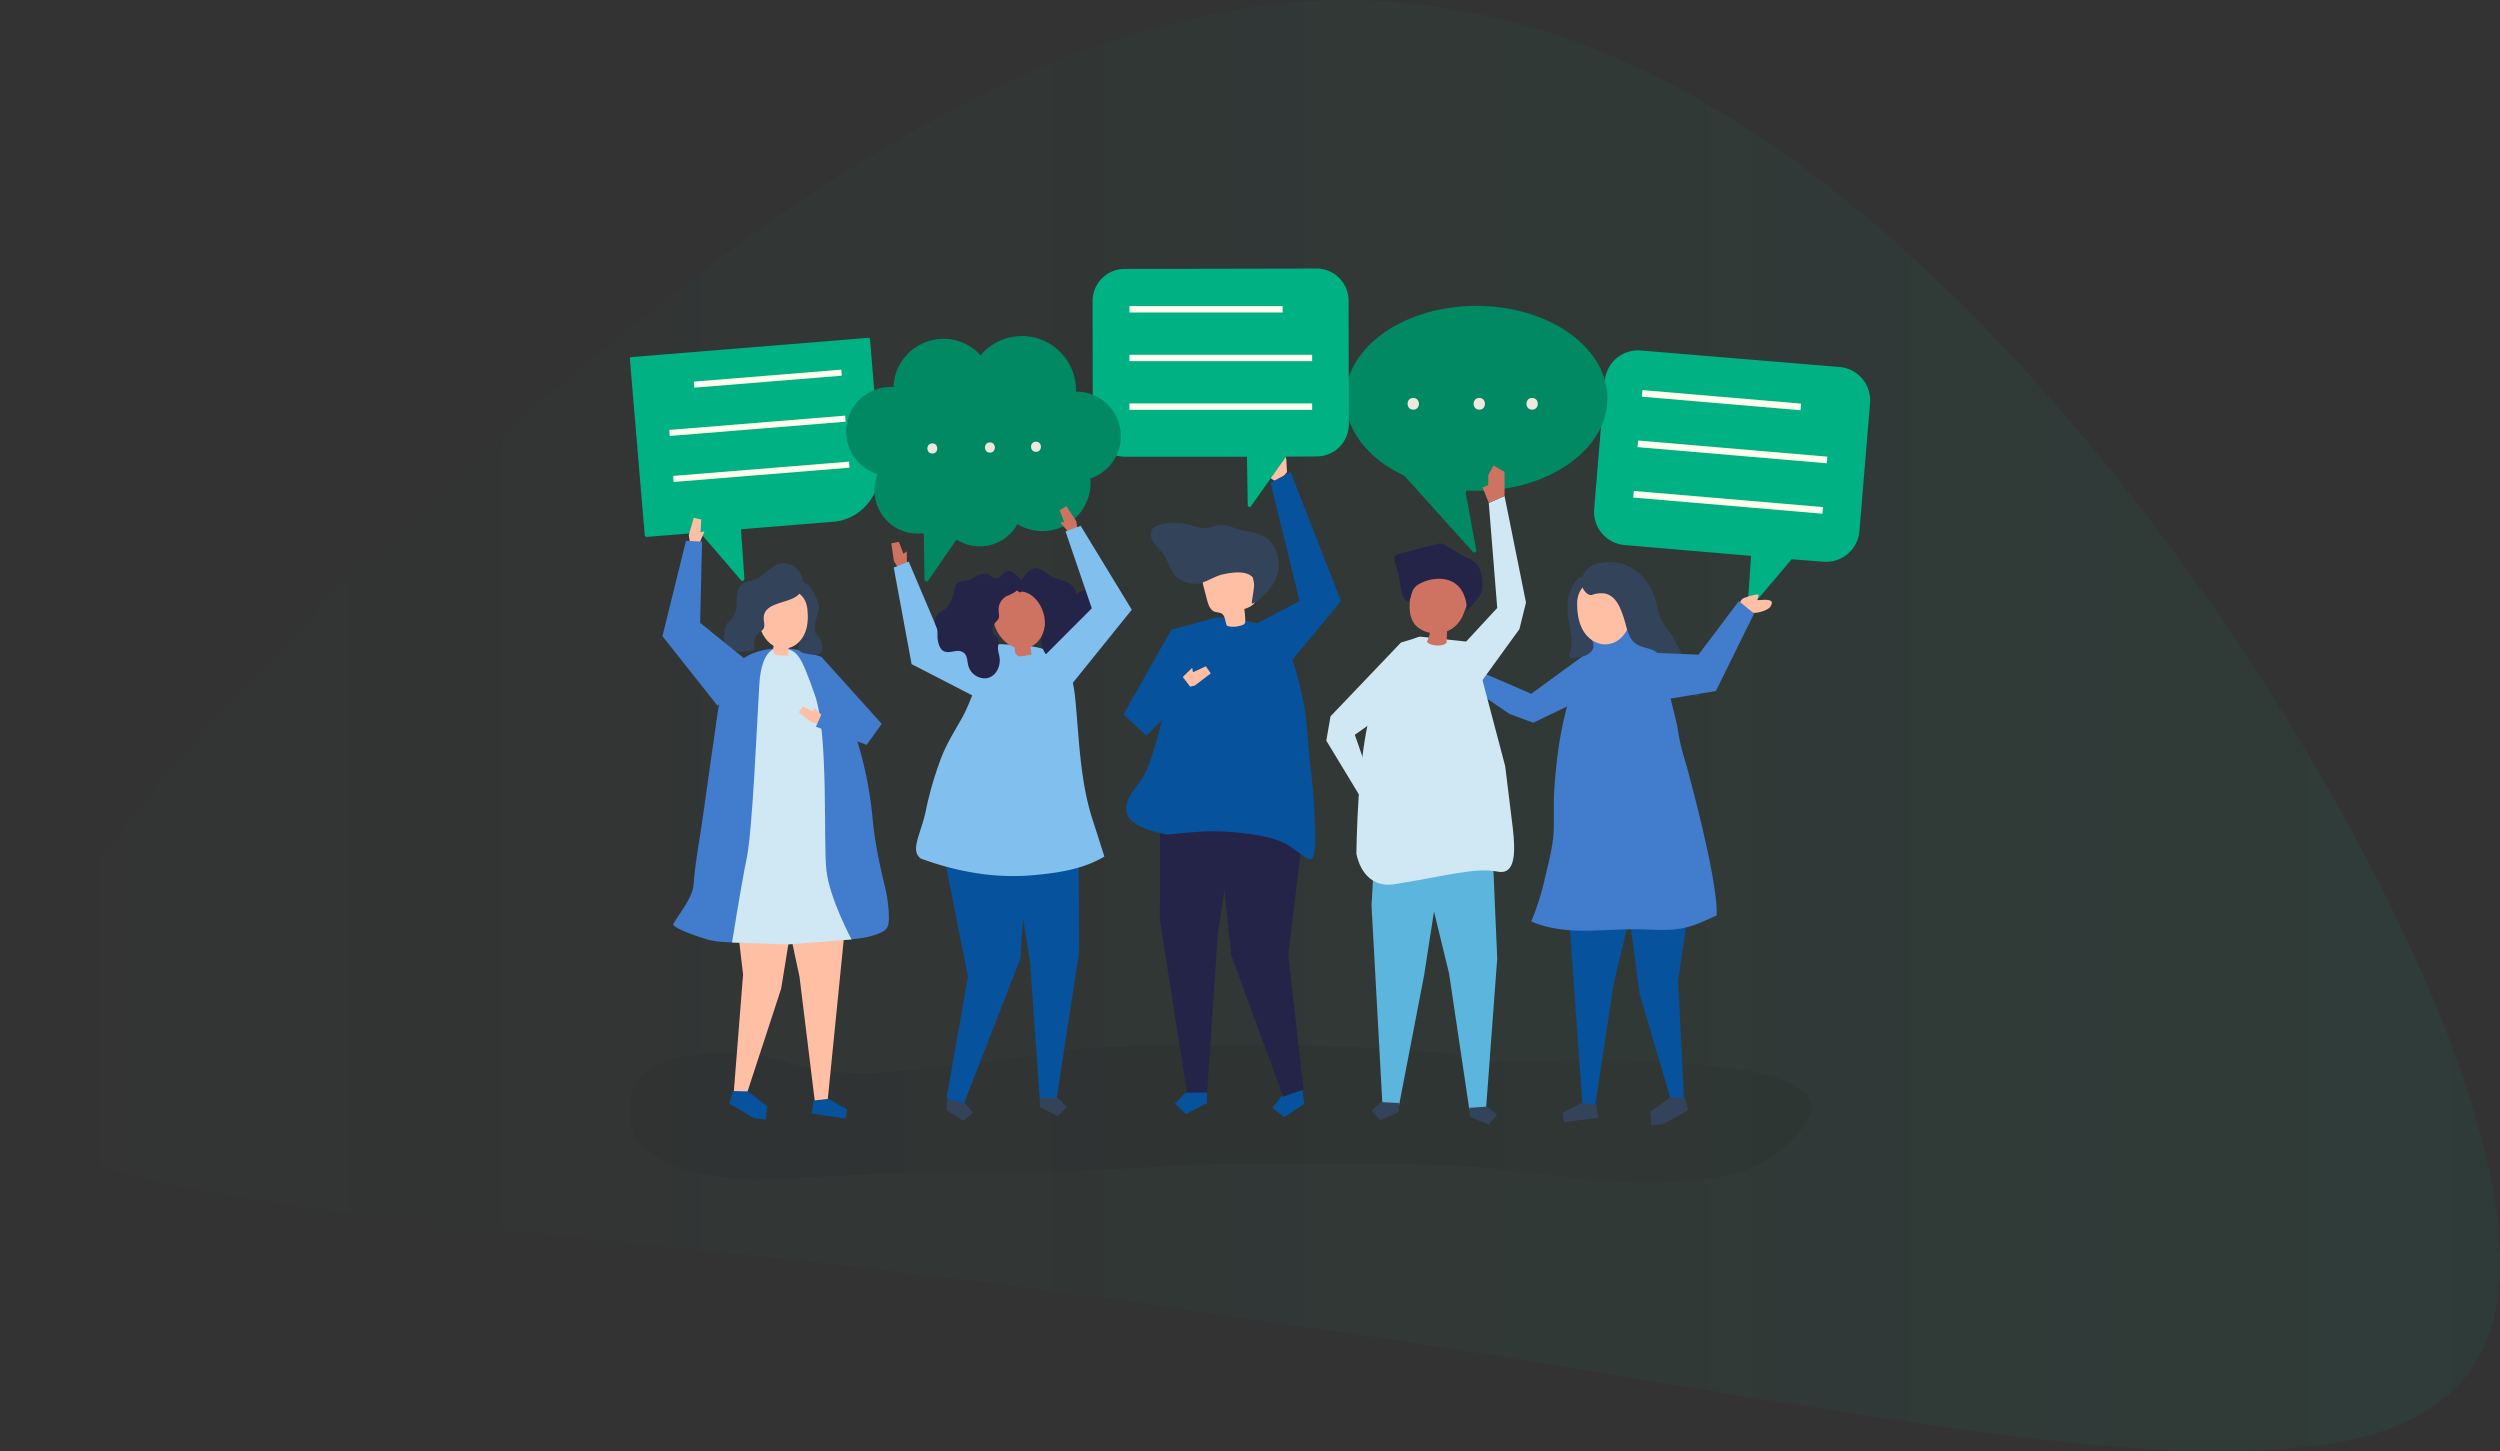 <svg viewBox="0 0 1410.89 819.11" xmlns="http://www.w3.org/2000/svg" xmlns:xlink="http://www.w3.org/1999/xlink"><rect x="0" y="0" width="1410.89" height="819.11" fill="#333333" stroke="none"/><linearGradient id="a" gradientUnits="userSpaceOnUse" x2="1410.89" y1="409.56" y2="409.56"><stop offset="0" stop-color="#00b283" stop-opacity="0"/><stop offset="1" stop-color="#00b283"/></linearGradient><path d="m1381.45 584.14c56 149.32 34.73 223-86.62 233-117.74 12.75-335.56-38.14-589.38-72.54-253.83-39.9-471.65-49.91-589.39-72.28-121.35-22.48-142.64-57.32-86.61-149.24 57.26-88.66 172.74-208 292.67-310.56 122.28-102.52 249.02-188.18 383.33-208.38s261 34.93 383.32 149.94c119.93 112.13 235.41 284 292.68 430.06z" fill="url(#a)" opacity=".07"/><path d="m661.47 589.91c-19.54.06-39.07.56-58.57 2.86-7.35.87-14.55 2.77-21.92 3.54-14.72 1.54-29.17 4.4-44 5.72-11.89 1.06-23.84 1.69-35.7 3a118.17 118.17 0 0 1 -34.41-1.03c-8.17-1.54-16.38-2.41-24.41-4.9-9-2.78-18.75-4.77-28.11-4.7-13.35.1-26.35.12-39.12 5-4.49 1.72-10 4.55-13.38 8.17-7.8 8.28-8.85 29-1.07 37.53 13.11 14.46 41.09 20.13 59.47 20.4 20.14.29 39.7-1.29 59.87-2.22 18.74-.87 37.43-2.1 56.2-2 38.33.08 76.68 0 114.94-2.72 36-2.55 72-1.67 108-1.67 37 0 73.65.31 110.33 5.51 16 2.27 32.27 3.06 48.33 4.65 14.39 1.42 28.21 0 42.54-1.35a96.88 96.88 0 0 0 34.91-9.91c8.66-4.38 24.08-18 26.73-28.44 7.44-29.32-104.83-28.61-122.07-28.55-19.28.08-38.72.75-58 0-8.1-.33-16.09-2-24-3.84s-15.82-1.37-23.81-2.14c-33.32-3.21-66.72-2.74-100.15-2.74-10.83-.08-21.72-.2-32.6-.17z" opacity=".05"/><path d="m504.5 316.72-1.49-10.1 4.29-.83 2.55 6.69 1.85-1.33.23 8.8-4.35 1.46z" fill="#ce7361"/><path d="m569.39 369.21-38.64-10.06-17.9-42.21-8.47 3.35 10.09 54.52 44.51 22.93z" fill="#81bfef"/><path d="m900.79 364.81-36.62 26.72-31.93-13.79-4.69 8.61 24.19 16.47 13.55 5.07 35.5-17.09z" fill="#427ccc"/><path d="m926 197.8 112.14 9.32a18.85 18.85 0 0 1 17.23 20.35l-6 72.29a18.85 18.85 0 0 1 -20.25 17.24l-18-1.39-22.94 27.11a1.07 1.07 0 0 1 -1.89-.76l1.93-28.26-71.35-6.1a18.86 18.86 0 0 1 -17.19-20.35l6-72.22a18.85 18.85 0 0 1 20.32-17.23z" fill="#00b283"/><g fill="#ffffed"><path d="m969.73 180.52h3.75v89.89h-3.75z" transform="matrix(.085 -.996 .996 .085 664.37 1174.39)"/><path d="m975.93 201.05h3.75v107.22h-3.75z" transform="matrix(.085 -.996 .996 .085 640.96 1207.28)"/><path d="m973.5 229.5h3.75v107.22h-3.75z" transform="matrix(.085 -.996 .996 .085 610.39 1230.9)"/></g><path d="m842.82 491.08 2.15 49.85-6.3 84.75-9.42.67-11.46-76.98-15.84-65.13z" fill="#5bb5dc"/><path d="m829.58 630.32 10.56 4.37 4.73-5.46-5.46-4.73-10.19.72z" fill="#33435a"/><path d="m776.09 473.45-2.06 37.67 6.13 112.02 9.44.48 14.15-73.48 12.47-80.57z" fill="#5bb5dc"/><path d="m789.35 627.59-10.46 4.6-4.85-5.36 5.36-4.85 10.2.51z" fill="#33435a"/><path d="m831 362.46-29.45-3.16s-16.41 1.76-27.55 40.7c-6.19 21.64-8.07 55.75-8.52 81.76.69 3.7 4.73 19.95 21.82 17.2 29.35-4.74 45-9.47 57.74-7.1 10.89 2.36 10-12.62 8.77-24.06l-4.34-35.39z" fill="#d0e8f4"/><path d="m825.29 325.8c-7.43-1.64-15.07-3.1-22.5-1.63-1.63.32-3.38.89-4.26 2.29a6.71 6.71 0 0 0 -.69 1.79c-1.87 7-4.25 17.31.34 23.73a11.39 11.39 0 0 0 3.31 3 16.42 16.42 0 0 0 5.49 2.15 29.66 29.66 0 0 1 -1.66 5.06c1.7 2.57 9.63 2.87 11.09.42.08-2.13.17-4.25.25-6.38a15.5 15.5 0 0 0 2.77-1.44 17.93 17.93 0 0 0 6.92-9.41c1.41-4.12 3.4-8 4.69-12.25.47-1.53.84-3.28 0-4.66s-2.71-2-4.37-2.35z" fill="#ce7361"/><path d="m800.58 329.78a23.12 23.12 0 0 1 12.62-3.12c10.43.75 14.25 8.41 14.81 18 2.87-3.65 8.26-8.24 8.59-12.94.27-3.85-.27-9.09-2.42-12.42-2-3.1-7.17-4.81-10.24-6.61l-8.67-5.1a5.9 5.9 0 0 0 -1.91-.83 5.83 5.83 0 0 0 -2.44.28l-20.49 5.29c-1.31.34-2.81.84-3.29 2.1a4.32 4.32 0 0 0 .05 2.44c.78 3.55 2.27 7.17 2.64 10.76.41 2.09 1.66 12.79 5.35 11.55 1.09-1.77 1.25-4 2.1-5.86a8.5 8.5 0 0 1 3.3-3.54z" fill="#242449"/><path d="m801.52 359.3-10.89 3.32-39.75 41.65-2.37 13.72 19.01 31.38 5.13-11.5-8.05-23.19 12.78-8.99 17.04-38.34z" fill="#d0e8f4"/><path d="m735.29 616.99.77 5.98-11.19 7.51-6.75-5.21 5.21-6.75 11.19-7.51z" fill="#06529c"/><path d="m735.67 614.98-8.63-76.25 10.38-85.37-2.33-18.16-46.38-1.76-1.67 29.55 7.78 75.85 29.29 80.04z" fill="#242449"/><path d="m684.36 349.07-23.33 6.35-26.98 47.8 12.78 11.84 17.99-21.3z" fill="#06529c"/><path d="m654.68 441.98-.12 76.95 15.49 99.07 11.15-.12 6.13-91.61 14.34-91.69z" fill="#242449"/><path d="m681.18 622.59-11.99 6.14-6.09-5.96 5.97-6.09 12.05-.12z" fill="#06529c"/><path d="m742.22 468.15c-.11-3.33-.29-6.11-.32-7.11-.24-8.94-1-17.87-2.15-26.75-1-8-2.27-27.72-3.64-35.63-1.12-6.53-5-22.83-7.87-28.89-7-15.06-4.87-16.46-35.8-20.93-13.56-2-16.76 6.49-27.84 16.2-1.1 1-1 6.67-1.29 8.18-.45 2.66-.92 5.32-1.47 8q-.65 3.12-1.44 6.21s-9.31 42.34-15.46 51.33-18.86 21.56 2.4 29.24a76 76 0 0 0 11.48 3s17.39-1.94 26.33-1.87a152.53 152.53 0 0 1 24.61 2.29c5.41.91 10.94 2.22 15.78 4.75 4.62 2.42 8 6 12.65 8.47a2.48 2.48 0 0 0 1.43.41c2.7-.41 2.82-9.88 2.6-16.9z" fill="#06529c"/><path d="m721.48 272.42s-4.44-2.19-4.42-2.76.77-8.59.77-8.59l2.9-1.66 1.27-3.41s-3.32-5.81-2.7-7.52 5 5.85 5 5.85l1.62 4.63.41 7.47z" fill="#ffbfa4"/><path d="m674.24 386.93 9.07-6.91-2.79-4-7.26 3.35-.43-2.5-7.04 6.86 2.33 4.55z" fill="#ffbfa4"/><path d="m673.09 389.37-7.27-9.5-25.04 15.1 6.17 20.16z" fill="#06529c"/><path d="m692.41 353.09c1.56.77 5.24 1.05 9.08-.46a2 2 0 0 0 1.29-1.88 52.4 52.4 0 0 0 -.56-7c2.88-1 6.21-2.54 6.71-5.55a8.43 8.43 0 0 0 -.17-2.87q-1-5.88-2-11.76a10.39 10.39 0 0 0 -1.22-3.91c-1.3-2-3.81-2.93-6.18-3.34-6.07-1.06-12.69.26-17.4 4.23a9.39 9.39 0 0 0 -2.93 3.88c-.85 2.38-.22 5 .42 7.45q.9 3.38 1.78 6.77c.68 2.59 1.67 5.55 4.17 6.52 1.33.52 2.89.37 4.1 1.13 2.09 1.38 1.8 4.53 2.91 6.79z" fill="#ffbfa4"/><path d="m657.37 314a23.91 23.91 0 0 0 -2-2.81c-1.55-1.92-3.47-3.57-4.72-5.7s-1.7-5-.19-7a7.67 7.67 0 0 1 4.07-2.34 29.49 29.49 0 0 1 15.57-.29c4.85 1.23 9.19 3.28 14.08 1.45 4.58-1.71 7.9-1 12.69.7 5.19 1.85 12.15 2.29 16.85 4.9a13.9 13.9 0 0 1 4.75 4.68 20.88 20.88 0 0 1 0 22.08 29.7 29.7 0 0 1 -3.24 4.09c-2.45 2.66-5.38 5.93-8.75 6.92-.08-3 2.67-12.51.35-15-3.67-3.92-12-2.55-16.52-1.59-5 1.06-9.4 4.57-14.32 5.32-3.55.55-8.07-1.19-11.08-3-3.63-2.25-5.36-8.84-7.54-12.41z" fill="#33435a"/><path d="m709.58 351.76 23.84-12.54-16.36-66.8 11.27-6.09 28.48 72.89-30.49 36.8z" fill="#06529c"/><path d="m534.52 621.4-.52 5.06 9.62 6.09 5.57-4.54-4.55-5.58-9.61-6.09z" fill="#33435a"/><path d="m534.15 466.98-1.56 15.38 13.72 68.7-12.15 68.66 9.83 3.03 31.81-81.64 1.74-24.96-4.3-51.69z" fill="#06529c"/><path d="m608.7 472.22.31 64.94-12.8 83.65-9.41-.06-5.42-77.3-12.36-77.35z" fill="#06529c"/><path d="m586.83 624.72 10.14 5.16 5.13-5.06-5.06-5.12-10.17-.07z" fill="#33435a"/><path d="m616.63 462.68c-6.79-21-7.51-43.1-9.49-65-.58-6.46-1.21-13.07-3.9-19-3.09-6.78-8.19-10.36-14.14-12.31-7.58-2.49-16.51-2.35-24.39-2.83-7.47-.23-14.08 27.85-21.7 41.47-4.67 8.34-9.48 15.72-12.63 24.82a195.88 195.88 0 0 0 -7.69 26.72c-2.66 13.72-9.45 23.3-3 28l1.71.58a159 159 0 0 0 32.86 8.12 131.81 131.81 0 0 0 30 .57c13.67-1.35 26.92-3.28 39-10.41q-3.26-10.41-6.63-20.73z" fill="#81bfef"/><path d="m561.06 342.65c4.25-12.85 23-17.33 27.36-2.39 1.31 4.49 2.1 9.25 1.21 13.84s-3.69 9-8 10.87h-.08c.17 1.19.34 2.38.5 3.57a.8.8 0 0 1 -.85 1.11l-4.27.64a4.89 4.89 0 0 1 -2.12 0c-1.48-.48-2.1-2.26-2.16-3.82 0-.37 0-.75 0-1.12-8.4-2.87-14.38-14.3-11.59-22.7z" fill="#ce7361"/><path d="m583.9 320.71c3.44-.51 6.36 2.82 9.53 4.57 2.63 1.45 5.62 1.83 8.35 3s5.42 3.72 5.48 6.87c2.77-1.44 5.77-2.92 8.87-2.32s6 4.3 4.74 7.36c-1.1 2.73-4.67 3.37-5.86 6.06-1.87 4.26 3.2 10.87-.26 13.69-.83.68-2 .85-2.78 1.54-1 .87-1.35 2.36-1.8 3.69-2 6-8.1 9.93-14.08 9.13a15.92 15.92 0 0 1 -8-9.47c-1.6-5 1.06-6.7 1.51-11.36a20.34 20.34 0 0 0 -4.34-14.45c-2.09-2.57-5.08-4.79-8.23-5.09-1.28-.12-.88.95-2.32-.05a6.4 6.4 0 0 1 -1.65-2.81c3.44-2.73 6.33-9.69 10.84-10.36z" fill="#242449"/><path d="m546.77 327.31c-1.77.5-3.7.42-5.39 1.16-2.53 1.12-2.38 3.75-3.09 6-.8 2.53-1.95 5.93-3.62 7.9-1.2 1.41-2.89 2.22-4.35 3.32a6 6 0 0 0 -2.78 4.68c0 1.87 1.28 3.55 1.47 5.41.22 2.79-.26 4.21.6 7.05a8.64 8.64 0 0 0 2 4c1.45 1.32 3.52 1.29 5.33 1s3.69-.81 5.48-.21c3.89 1.31 3.16 5.23 4.2 8.53 1.57 5 7.38 7.93 11.82 6.15 3.77-1.51 5.95-5.89 5.78-10.21-.09-2.16-1-4.17-1-6.34s1.11-5-.78-6.63a14.11 14.11 0 0 1 -1.46-1.08 3.06 3.06 0 0 1 -.64-1.36 6 6 0 0 1 1-4.93c.74-.95 1.78-1.64 2.23-2.79.51-1.31.11-2.84 0-4.29a8.67 8.67 0 0 1 4.63-8.3 23.55 23.55 0 0 0 5.34-2.77c.25-.21 4.08-3.59 4.18-2.86a7.81 7.81 0 0 0 -1.67-3.4 15.16 15.16 0 0 0 -4.35-4.32c-5.63-3.25-5.9 4.3-10.42 3.31-1.1-.24-1.92-1.24-2.9-1.84-1.85-1.12-4.13-.72-6 .12s-3.62 2.15-5.61 2.7z" fill="#242449"/><path d="m916.17 495.93 41.36-13.88-10.49 71.46 3.36 66.82h-7.53l-17.53-59.33-7.87-58.99z" fill="#06529c"/><path d="m942.43 619.45 8.38.02 1.94 7.13-.22.06h.06l-14.09 7.81-6.6.54-.62-7.54 1.82-1.25z" fill="#33435a"/><path d="m883.99 496.36 9.06 127.26 7.13.88 10.71-70.47 16-65.62z" fill="#06529c"/><path d="m892.7 622.34-10.91 5.78.86 5.09 19.26-2.34-.92-7.33z" fill="#33435a"/><path d="m968.81 516.58c.86-20.82-17.73-87-17.73-87a117.12 117.12 0 0 1 -4.37-18.89c-.63-4.51-14.16-55.83-13.27-55.89-9.32.68-27.29-1.52-34.19 5.09a7.7 7.7 0 0 0 -.56.59c-5.39 6.14-8.18 18.57-10.73 26.22a205 205 0 0 0 -7.66 30.79c-1.53 9.13-2.44 18.36-3.09 27.59-.55 7.94-.11 15.83-.38 23.64-.3 8.64-2.9 18-4.83 26.42a146.84 146.84 0 0 1 -7.83 24.86c9.25 4.09 19.56 5.2 29.68 5.24s20.22-.94 30.34-.79c8.56.13 17.22 1.07 25.6-.65 6.66-1.36 12.82-4.33 19-7.19z" fill="#427ccc"/><path d="m901.55 333c-4.26 2.11-8.69 7.52-8.42 12.57.13 2.42 1.48 4.31 1.52 6.92.09 5.13 7.87 10.51 3.11 15.46-2.45 2.54-6.28 3-9.79 3.4a2.58 2.58 0 0 1 -1.27-.09 1.8 1.8 0 0 1 -1-1.75 7.34 7.34 0 0 1 .5-2c2.23-7-1.14-15.23-1.54-22.39s1.29-14.87 7.15-19.52c3.93 1.19 6.86 2.85 8.79 6.48z" fill="#33435a"/><path d="m904.19 363.53c-4.85-.61-9-4.19-11.22-8.52s-2.89-9.33-2.91-14.22c-.08-16.25 20-17.34 28.12-5.74 7.04 10.11.1 30.25-13.99 28.48z" fill="#ffbfa4"/><path d="m928.53 365.51c-2.49-.71-5-1.49-6.9-3.6-3.12-3.41-4-9.83-5.52-14.08-1.55-4.47-3.39-9.31-7.46-11.74-2.65-1.58-5.33-1.46-8.24-.94-2 .36-1.92 1.13-3.81.39-1.45-.56-3-2.79-3.61-4.16a8.42 8.42 0 0 1 .72-7.22 11.79 11.79 0 0 1 8.18-6.18c12.89-2.82 24.12 2.95 30.25 14.88 3 5.74 3 12.76 6 18.25 1.87 3.38 4.66 5.34 6.35 9 4.39 9.5 12.41 21.19 14 31.59a1.51 1.51 0 0 1 -.14 1.13c-.48.63-1.48.17-2.1-.32l-10.92-8.59a19.76 19.76 0 0 1 -4-3.74c-2.65-3.68-2.71-9.09-6.27-11.89-1.88-1.53-4.21-2.12-6.53-2.78z" fill="#33435a"/><path d="m988.91 345.82c2.44.46 8.78-1.24 10.24-3.48 3.36-5.17-4.62-3.58-7.5-3.65a15.86 15.86 0 0 0 .81-3c.12-.94-8.45 1.5-9.27 2.4-2 2.15-1.08 3.78-.9 6.5 2.21.41 4.42.82 6.62 1.23z" fill="#ffbfa4"/><path d="m921.57 397.77 46.79-7.79 21.55-43.7-8.56-7.06-22.81 30.26-23.82-1.01-22.06.96z" fill="#427ccc"/><path d="m451.87 493.23-40.95-15.06 8.44 71.73-4.89 61.89-.13.41.1.02-.33 4.12 7.22 1.31 19.51-59.65 9.55-58.73z" fill="#ffbfa4"/><path d="m422.08 615.94-8.38-.21-2.14 7.07.22.06-.06.01 13.85 8.2 6.59.73.84-7.52-1.78-1.3z" fill="#06529c"/><path d="m479.76 494.46-12.66 126.54-7.11 1.75-8.77-71.42-14.11-66.05z" fill="#ffbfa4"/><path d="m467.45 620.13 10.74 6.09-1.01 5.07-19.18-2.89 1.13-7.3z" fill="#06529c"/><path d="m499 525.3c2.59-1.79 2.65-4.93 2.64-8.06a78.41 78.41 0 0 0 -2.42-17.64c-2.57-10.75-5.48-23.68-6.76-37.6-3.32-36-14.68-60.11-14.68-60.11l-3.66-9.77q-1.09-1.9-2.28-3.77c-4.57-7.18-12.52-19.39-21-21.39l-.54-.12c-8.94-2-20.39-1-28.47 3.29a29.25 29.25 0 0 0 -4.25 3c-3.95 3.18-7.17 4.91-8.87 9.76-1.48 4.22-1.82 8.82-2.64 13.19-1.65 8.87-2.64 17.85-4 26.78-2.48 16.74-4.59 33.54-7.24 50.25-1.37 8.6-2.74 17.22-3.39 25.91-.57 7.69-7.5 15.49-11.4 22.38-1.35 2.4 18.12 8.61 19.86 9 8.08 1.89 16.67 1.4 25 1.44q27.38.14 54.7-1.68c6.05-.41 13.51-1.56 18.88-4.57.16-.07.32-.18.52-.29z" fill="#427ccc"/><path d="m440.22 365.86s-10.28-2.78-11.7 20.41-3.79 81.88-7.1 98-8.28 47.65-8.28 47.65l31.47 1.1 36-2.84s-12.3-22.72-14.2-38.82 1.42-76.67-6.62-99.39-9.79-25.71-19.57-26.11z" fill="#d0e8f4"/><path d="m486.74 417.51 2.36 2.84 8.52-11.83-34.08-37.87-12.78-3.78 6.16 16.56z" fill="#427ccc"/><path d="m458.25 407.71-7.48-5.7 2.3-3.3 5.99 2.77.36-2.07 5.8 5.66-1.92 3.76z" fill="#ffbfa4"/><path d="m487.55 406.26-.34.73-23.31-4.49-3.44 7.64 28.64 10.21z" fill="#427ccc"/><path d="m454.55 347.48c1.56 4.67-.69 9.65-2.67 13.91-1.75 3.77-2.36 6.25 2.09 7.27 2.51.58 6.95 1.65 9.15-.27 1.67-1.46.73-5.95-.08-7.73-.62-1.36-2.26-2.05-2.84-3.43a4.85 4.85 0 0 1 -.28-1.82 25.06 25.06 0 0 1 1-7.45 25.41 25.41 0 0 0 1.29-4.95c.21-2.47-1.53-5.35-2.45-7.62-1.71-4.22-7.65-9.89-12.63-6.57a7.26 7.26 0 0 0 -2.34 3.27 6.09 6.09 0 0 0 -.66 2.34c0 3.24 2.93 3.78 5 5.33a16.19 16.19 0 0 1 5.42 7.72z" fill="#33435a"/><path d="m445.09 365.7c4.32-1 7.69-4.64 9.31-8.77s1.71-8.7 1.26-13.11c-1.49-14.68-19.76-13.74-25.94-2.49-5.39 9.81 2.82 27.33 15.37 24.37z" fill="#ffbfa4"/><path d="m445.08 364.12-.21 5a.77.77 0 0 1 -1 .88l-4.09-.14a4.43 4.43 0 0 1 -2-.37c-1.3-.7-1.57-2.47-1.36-3.93s.73-2.95.42-4.39c2.82 1.38 5.49-1.75 8.3-.36z" fill="#ffbfa4"/><path d="m439.19 318.36c-4.79 1.63-7.87 6.48-12.55 8.42-2.68 1.11-5.86 1.25-8.05 3.16-4.9 4.28-1 13.25-5 18.36-.84 1.07-2 1.87-2.81 2.93-1.82 2.29-2.05 5.41-2.22 8.32a9.86 9.86 0 0 0 .07 2c.63 6.73 10.41 6.3 14.29 5.87 4.26-.47 2.84-2.84 2.84-2.84l-.16-.19a8.13 8.13 0 0 1 2.87-7.38 10.15 10.15 0 0 0 2.3-2c1.26-1.93.05-4.48.24-6.78.75-9.24 16.26-7.26 20.64-13.84 5.35-8.06-3.4-19.1-12.46-16.03z" fill="#33435a"/><path d="m489.93 190.66-133.6 10.85a1 1 0 0 0 -.85 1.07l8.39 99.52a1 1 0 0 0 1 .92l30.2-2.45 23.13 26.86a1.09 1.09 0 0 0 1.91-.76l-1.93-28 52.23-4.24c16-1.3 27.82-16.25 26.38-33.38l-5.79-69.47a1 1 0 0 0 -1.07-.92z" fill="#00b283"/><path d="m475.05 212.02-83.22 6.76-.28-3.41 83.22-6.76z" fill="#ffffed"/><path d="m477.24 237.98-99.26 8.06-.28-3.41 99.25-8.06z" fill="#ffffed"/><path d="m479.43 263.94-99.26 8.06-.29-3.41 99.26-8.06z" fill="#ffffed"/><path d="m759.28 224.81c0-28.82 33.1-52.18 73.93-52.18s73.93 23.36 73.93 52.18-33.14 52.19-73.93 52.19q-2.43 0-4.83-.12a1.14 1.14 0 0 0 -1.16 1.34l5.89 32.12a1.13 1.13 0 0 1 -2 1l-38.47-42.74a1 1 0 0 0 -.36-.26c-19.87-9.34-33-25.34-33-43.53z" fill="#008962"/><path d="m864.66 231.2c-4.26 0-4.27-6.63 0-6.63s4.27 6.63 0 6.63z" fill="#ede9dd"/><path d="m834.84 231.2c-4.26 0-4.27-6.63 0-6.63s4.27 6.63 0 6.63z" fill="#ede9dd"/><path d="m797.57 231.2c-4.27 0-4.28-6.63 0-6.63s4.27 6.63 0 6.63z" fill="#ede9dd"/><path d="m388.71 302.03 2.81-9.82 4.24 1.01-.42 7.15 2.23-.45-3.42 8.11-4.56-.46z" fill="#ffbfa4"/><path d="m426.2 376.6-31.06-25.09 1.09-45.84-9.1-.44-13.28 53.83 31.11 39.24z" fill="#427ccc"/><path d="m824.73 364.98 20.24-21.87-4.77-59.28 8.9-3.91 12.1 60.13-3.7 14.99-22.7 31.31z" fill="#d0e8f4"/><path d="m849.1 279.92v-13.59l-6.22-3.63-2.99 5.52v5.53l-3.23 1.33 3.54 8.75z" fill="#ce7361"/><path d="m634.7 151.76 108.21-.21a18.13 18.13 0 0 1 18.17 18.1l.14 69.76a18.14 18.14 0 0 1 -18 18.17l-17.39.13-19.77 27.85a1 1 0 0 1 -1.88-.58l-.45-27.23h-68.87a18.13 18.13 0 0 1 -18.13-18.1l-.13-69.69a18.13 18.13 0 0 1 18.1-18.2z" fill="#00b283"/><path d="m637.42 172.75h86.45v3.6h-86.45z" fill="#ffe"/><path d="m637.41 200.22h103.11v3.6h-103.11z" fill="#ffe"/><path d="m637.41 227.68h103.11v3.6h-103.11z" fill="#ffe"/><path d="m632.54 245.78a25.18 25.18 0 0 0 -25.3-24.78c0-.43 0-.87 0-1.31a30.53 30.53 0 0 0 -53.85-19.19 28.23 28.23 0 0 0 -49.13 17.85c-.64 0-1.28-.06-1.93 0a25.17 25.17 0 0 0 -7 49.23 24.38 24.38 0 0 0 23 33.56 25.43 25.43 0 0 0 3-.24l.43 26.05c0 1.13 1.49 1.56 1.89 1l16.13-23.44a24.34 24.34 0 0 0 34.4-8.7 27.2 27.2 0 0 0 41.27-23.81c0-.65-.05-1.3-.11-1.94a25.17 25.17 0 0 0 17.2-24.28z" fill="#008962"/><path d="m584.61 249.24c-3.72.06-3.63 5.84.09 5.78s3.63-5.84-.09-5.78z" fill="#ede9dd"/><path d="m558.61 249.67c-3.72.06-3.63 5.84.1 5.78s3.62-5.84-.1-5.78z" fill="#ede9dd"/><path d="m526.12 250.21c-3.72.06-3.63 5.84.09 5.77s3.63-5.83-.09-5.77z" fill="#ede9dd"/><path d="m607.41 294.18-5.63-8.53-3.75 2.25 2.56 6.69-2.26.24 5.7 6.71 4.21-1.81z" fill="#ce7361"/><path d="m589.02 370.48 27.14-27.18-14.82-43.39 8.54-3.16 28.85 47.35-37.18 46.09z" fill="#81bfef"/></svg>
